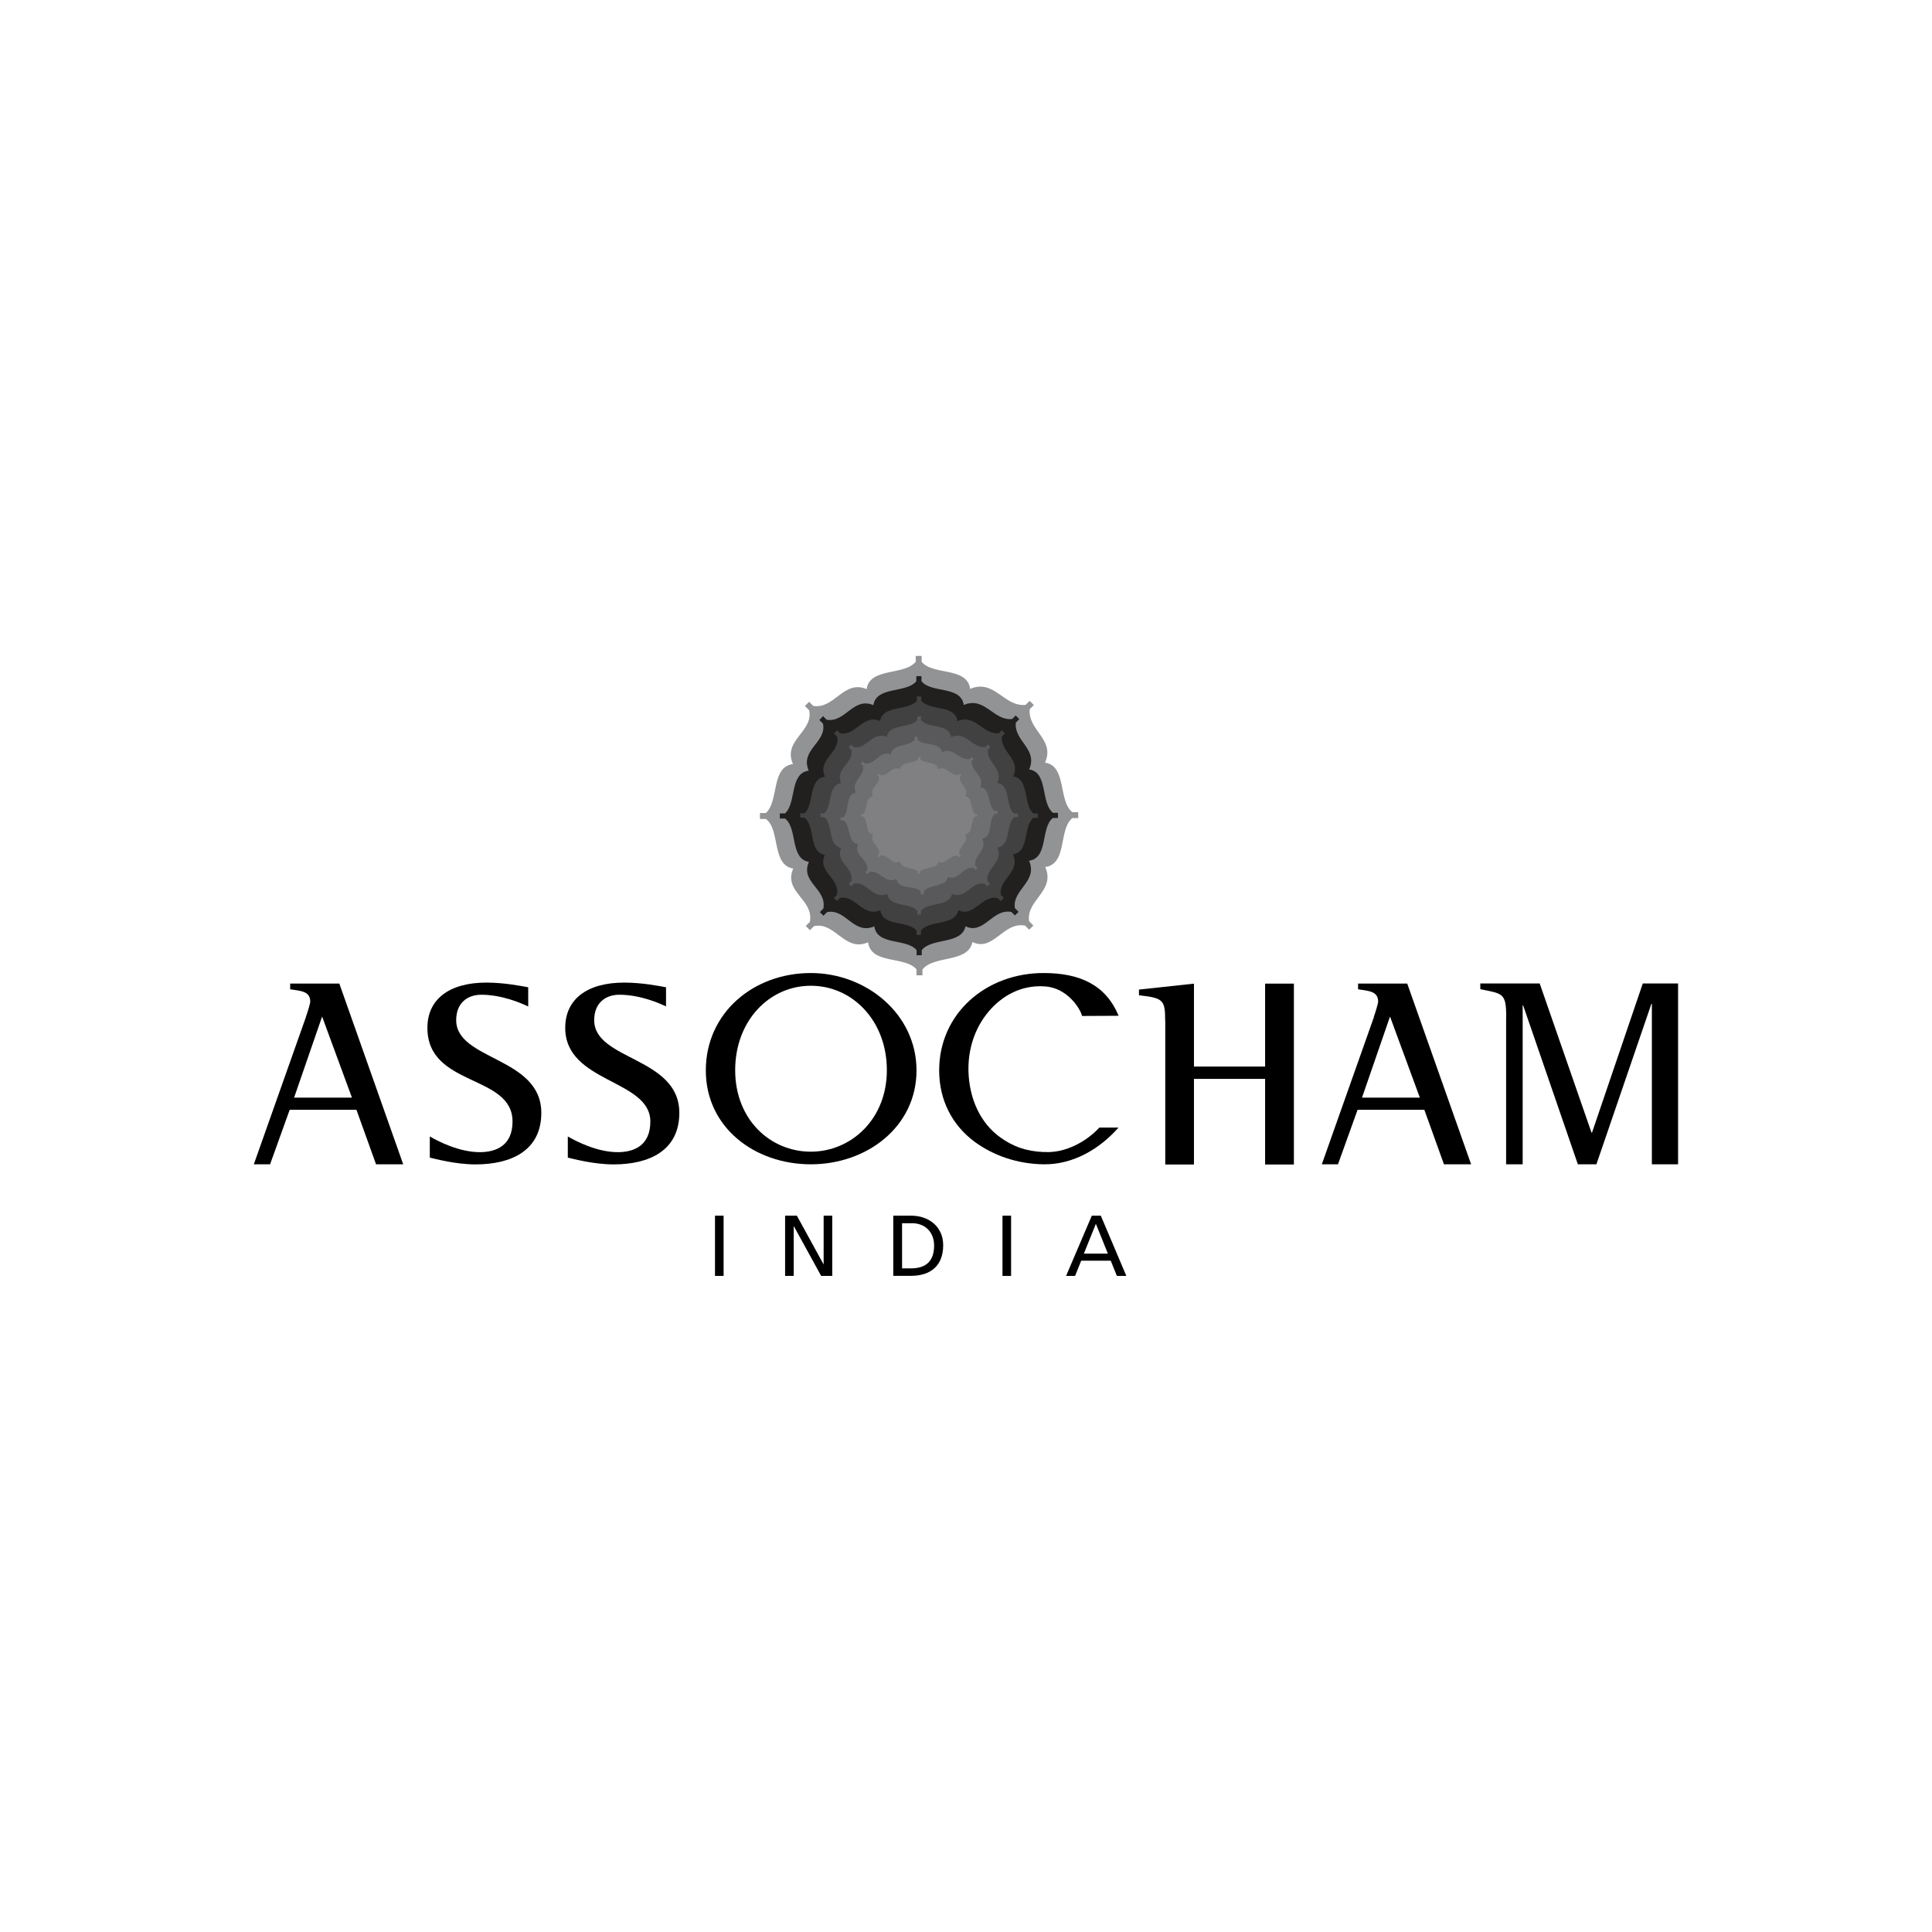 <?xml version="1.0" encoding="UTF-8"?><svg id="Layer_1" xmlns="http://www.w3.org/2000/svg" viewBox="0 0 202.01 202.01"><defs><style>.cls-1{fill:#000;}.cls-1,.cls-2,.cls-3,.cls-4,.cls-5,.cls-6,.cls-7{stroke-width:0px;}.cls-2{fill:#919395;}.cls-2,.cls-3,.cls-4,.cls-5,.cls-6,.cls-7{fill-rule:evenodd;}.cls-3{fill:#221f1f;}.cls-4{fill:#414141;}.cls-5{fill:#6d6f70;}.cls-6{fill:#808083;}.cls-7{fill:#59595c;}</style></defs><g id="Layer_1-3"><g id="_2625389904496"><polygon class="cls-1" points="74.76 127.11 75.66 127.11 75.66 133.41 74.76 133.41 74.76 127.11"/><polygon class="cls-1" points="82.09 127.11 83.32 127.11 86.1 132.18 86.12 132.18 86.12 127.11 87.02 127.11 87.02 133.41 85.86 133.41 83.01 128.22 82.99 128.22 82.99 133.41 82.09 133.41 82.09 127.11"/><path class="cls-1" d="M93.4,127.11h1.86c1.87,0,3.36,1.16,3.36,3.09,0,2.11-1.28,3.2-3.36,3.2h-1.86v-6.3h0ZM94.31,132.62h.95c1.55,0,2.41-.75,2.41-2.38,0-1.47-1-2.34-2.3-2.34h-1.05v4.72h0Z"/><polygon class="cls-1" points="104.82 127.11 105.72 127.11 105.72 133.41 104.82 133.41 104.82 127.11"/><path class="cls-1" d="M114.15,127.11h.95l2.67,6.3h-.99l-.64-1.59h-3.09l-.64,1.59h-.94l2.69-6.3ZM114.59,127.95h0l-1.26,3.13h2.51l-1.26-3.13h0Z"/><path class="cls-1" d="M55.23,105.24c-.74-.36-2.76-1.23-4.9-1.23-1.45,0-2.63.85-2.63,2.66,0,4.22,8.9,3.83,8.9,9.69,0,3.91-3.09,5.39-6.87,5.39-2.1,0-4.22-.58-4.79-.71v-2.21c.85.49,3.04,1.64,5.23,1.64,1.73,0,3.42-.71,3.42-3.2,0-4.97-8.9-3.59-8.9-9.8,0-3,2.3-4.73,6.16-4.73,1.89,0,3.66.36,4.38.49v2.02h0Z"/><path class="cls-1" d="M69.66,105.24c-.74-.36-2.76-1.23-4.9-1.23-1.44,0-2.63.85-2.63,2.66,0,4.22,8.9,3.83,8.9,9.69,0,3.91-3.09,5.39-6.87,5.39-2.1,0-4.22-.58-4.79-.71v-2.21c.85.49,3.04,1.64,5.22,1.64,1.73,0,3.41-.71,3.41-3.2,0-4.43-8.9-4.02-8.9-9.8,0-3,2.3-4.73,6.16-4.73,1.89,0,3.67.36,4.38.49v2.02h.02Z"/><path class="cls-1" d="M31.98,106.34c.17-.46.46-1.43.46-1.61,0-1.1-1.01-1.12-2.1-1.29v-.6h5.14l6.68,18.9h-2.84l-2.05-5.7h-6.98l-2.05,5.7h-1.7l5.45-15.4h0ZM30.75,114.77h6.05l-3.12-8.48-2.93,8.48Z"/><path class="cls-1" d="M143.64,106.34c.17-.46.46-1.43.46-1.61,0-1.1-1.01-1.12-2.1-1.29v-.6h5.14l6.68,18.9h-2.84l-2.05-5.7h-6.98l-2.05,5.7h-1.69l5.45-15.4h0ZM142.41,114.77h6.05l-3.12-8.48-2.93,8.48Z"/><path class="cls-1" d="M121.83,106.75c0-2.17-.17-2.41-2.74-2.68v-.6l5.75-.62v8.67h7.44v-8.67h3.01v18.91h-3.01v-8.95h-7.44v8.95h-3v-14.99h0Z"/><path class="cls-1" d="M157.49,106.34c0-2.55-.38-2.43-2.71-2.91v-.6h6.21l5.42,15.6h.05l5.31-15.6h3.69v18.91h-2.74v-16.78h-.05l-5.75,16.78h-1.94l-5.72-16.62h-.05v16.62h-1.73v-15.41h0Z"/><path class="cls-1" d="M84.78,101.74c-6.04,0-10.98,4.2-10.98,10.18s5.12,9.82,10.98,9.82,11.05-3.92,11.05-9.82-5.26-10.18-11.05-10.18ZM84.78,120.42h0c-4.23,0-7.91-3.35-7.91-8.52s3.57-8.83,7.91-8.83,7.95,3.65,7.95,8.83-3.79,8.52-7.95,8.52Z"/><path class="cls-1" d="M109.16,120.46c-1.93-.08-3.28-.61-4.59-1.55-2-1.44-3.25-3.95-3.31-7.01-.04-2.82,1.07-5.22,2.75-6.81,1.4-1.33,3.21-2.1,5.25-1.95,2.36.14,3.72,2.37,3.88,3.09l3.82-.02c-1.34-3.25-4.08-4.46-7.78-4.47-6.04-.03-10.98,4.2-10.98,10.18,0,3.19,1.43,5.78,3.7,7.46,1.96,1.44,4.49,2.34,7.29,2.36,3.03.02,5.79-1.6,7.76-3.84h-2c-1.41,1.53-3.66,2.7-5.76,2.55h-.03Z"/><path class="cls-2" d="M112.13,84.93c-1.51-1.19-.56-4.83-2.86-5.19,1.08-2.45-1.83-3.37-1.6-5.59l.43-.43-.44-.44-.42.42c-2.26.24-3.27-2.75-5.8-1.67-.32-2.34-3.89-1.38-5.07-2.83v-.62h-.62v.61c-1.19,1.47-4.79.57-5.14,2.86-2.41-1.01-3.34,2.12-5.58,1.76l-.43-.43-.23.23-.21.21.44.44h0c.5,2.22-2.79,3.14-1.69,5.63-2.33.31-1.44,3.87-2.83,5.12h-.62v.62h.62c1.53,1.12.57,4.8,2.86,5.19-1.07,2.44,2.18,3.21,1.74,5.57l-.43.43.44.44.43-.43c2.26-.45,3.17,2.75,5.65,1.7.31,2.34,3.87,1.4,5.06,2.83v.62h.62v-.61c1.19-1.52,4.77-.65,5.23-2.87,2.19,1.05,3.21-2.15,5.5-1.72l.43.43.44-.44-.44-.44c-.37-2.2,2.79-3.17,1.68-5.67,2.34-.35,1.37-3.92,2.83-5.12h.62v-.62h-.61.02Z"/><path class="cls-3" d="M110.1,84.99c-1.31-1.04-.48-4.23-2.49-4.54.94-2.15-1.59-2.94-1.4-4.89l.37-.37-.38-.38-.37.37c-1.97.21-2.85-2.4-5.06-1.47-.28-2.03-3.4-1.2-4.42-2.48v-.53h-.54v.53c-1.04,1.28-4.18.49-4.49,2.5-2.1-.89-2.92,1.85-4.88,1.53l-.38-.38-.2.21-.19.19.38.38c.43,1.94-2.44,2.74-1.49,4.92-2.03.27-1.26,3.38-2.48,4.47h-.54v.54h.54c1.34.99.49,4.19,2.5,4.53-.94,2.14,1.91,2.81,1.51,4.88l-.37.37.38.38.38-.38c1.98-.39,2.77,2.42,4.94,1.49.28,2.04,3.38,1.22,4.42,2.49v.53h.54v-.53c1.03-1.33,4.17-.56,4.57-2.5,1.93.93,2.8-1.87,4.8-1.5l.37.37.38-.38-.38-.38c-.32-1.93,2.44-2.77,1.48-4.96,2.04-.3,1.19-3.42,2.48-4.47h.54v-.54h-.54s0,0,0,0Z"/><path class="cls-4" d="M108.07,85.07c-1.12-.89-.4-3.61-2.12-3.89.81-1.83-1.36-2.52-1.19-4.17l.32-.32-.33-.33-.31.31c-1.68.17-2.43-2.06-4.33-1.27-.23-1.75-2.9-1.04-3.78-2.13v-.45h-.46v.45c-.89,1.1-3.57.41-3.85,2.12-1.79-.77-2.5,1.58-4.17,1.29l-.32-.32-.18.18h0l-.15.15.33.33h0c.37,1.66-2.09,2.34-1.28,4.2-1.75.22-1.09,2.89-2.13,3.82h-.45v.46h.45c1.14.85.41,3.58,2.12,3.89-.8,1.83,1.62,2.4,1.27,4.17l-.32.32.32.33.32-.32c1.68-.33,2.36,2.07,4.22,1.28.23,1.75,2.89,1.05,3.78,2.13v.45h.46v-.45c.89-1.13,3.57-.47,3.92-2.13,1.64.79,2.4-1.6,4.11-1.27l.32.32.33-.33-.32-.33c-.27-1.64,2.09-2.36,1.27-4.23,1.75-.26,1.03-2.92,2.13-3.81h.46v-.46h-.45,0Z"/><path class="cls-7" d="M106.05,85.09c-.94-.75-.34-3-1.77-3.23.67-1.52-1.13-2.09-.99-3.47l.27-.27-.27-.27-.26.26c-1.4.14-2.02-1.71-3.59-1.05-.2-1.44-2.41-.86-3.14-1.77v-.38h-.38v.37c-.74.91-2.97.35-3.19,1.77-1.49-.63-2.08,1.31-3.46,1.08l-.27-.27-.14.14-.12.12.27.28h0c.3,1.38-1.74,1.94-1.06,3.49-1.44.2-.89,2.4-1.77,3.17h-.38v.38h.38c.95.7.35,2.98,1.77,3.22-.67,1.52,1.36,2,1.06,3.46l-.27.27.27.27.27-.27c1.4-.28,1.96,1.72,3.5,1.07.2,1.45,2.4.87,3.14,1.77v.38h.38v-.38c.74-.94,2.96-.39,3.25-1.77,1.36.66,1.99-1.33,3.41-1.06l.27.27.28-.27-.27-.27c-.22-1.36,1.74-1.96,1.05-3.51,1.44-.21.86-2.42,1.77-3.17h.38v-.38h-.39Z"/><path class="cls-5" d="M104,84.81c-.77-.56-.37-2.38-1.51-2.5.49-1.23-.96-1.62-.89-2.73l.21-.21-.22-.21-.2.21c-1.11.16-1.67-1.29-2.9-.72-.21-1.15-1.94-.61-2.55-1.3v-.3h-.32v.31c-.54.75-2.34.37-2.47,1.51-1.2-.45-1.6,1.11-2.72.97l-.22-.21-.11.12-.1.11.22.2h0c.29,1.09-1.32,1.6-.73,2.81-1.15.2-.63,1.93-1.3,2.58h-.3v.32h.31c.78.52.37,2.34,1.51,2.49-.48,1.23,1.14,1.54.96,2.72l-.2.21.22.21.21-.22c1.11-.27,1.61,1.3,2.82.73.2,1.15,1.93.62,2.56,1.3v.3h.32v-.31c.54-.78,2.33-.4,2.51-1.51,1.11.48,1.54-1.12,2.67-.95l.22.2.2-.22-.22-.2c-.22-1.08,1.32-1.61.72-2.83,1.15-.21.6-1.96,1.3-2.58h.3v-.32h-.31v.02s0,.02,0,.02Z"/><path class="cls-6" d="M101.98,85.17c-.55-.44-.2-1.77-1.04-1.91.39-.9-.67-1.24-.58-2.05l.16-.16-.16-.16-.15.15c-.83.08-1.19-1.01-2.13-.62-.12-.86-1.43-.52-1.85-1.04v-.22h-.23v.21c-.44.54-1.76.21-1.89,1.04-.88-.37-1.23.78-2.05.63l-.16-.16-.08.08-.08.07.16.16c.18.81-1.03,1.15-.62,2.07-.86.12-.53,1.42-1.04,1.87h-.22v.22h.22c.56.41.2,1.77,1.04,1.91-.39.9.79,1.18.62,2.04l-.16.16.16.16.16-.16c.83-.16,1.16,1.02,2.07.63.12.86,1.42.52,1.85,1.05v.22h.22v-.22c.44-.56,1.76-.23,1.93-1.04.8.39,1.19-.78,2.01-.62l.16.16.16-.16-.16-.16c-.13-.81,1.03-1.16.62-2.08.86-.12.51-1.44,1.04-1.87h.22v-.22h-.22l.02.02Z"/></g></g></svg>